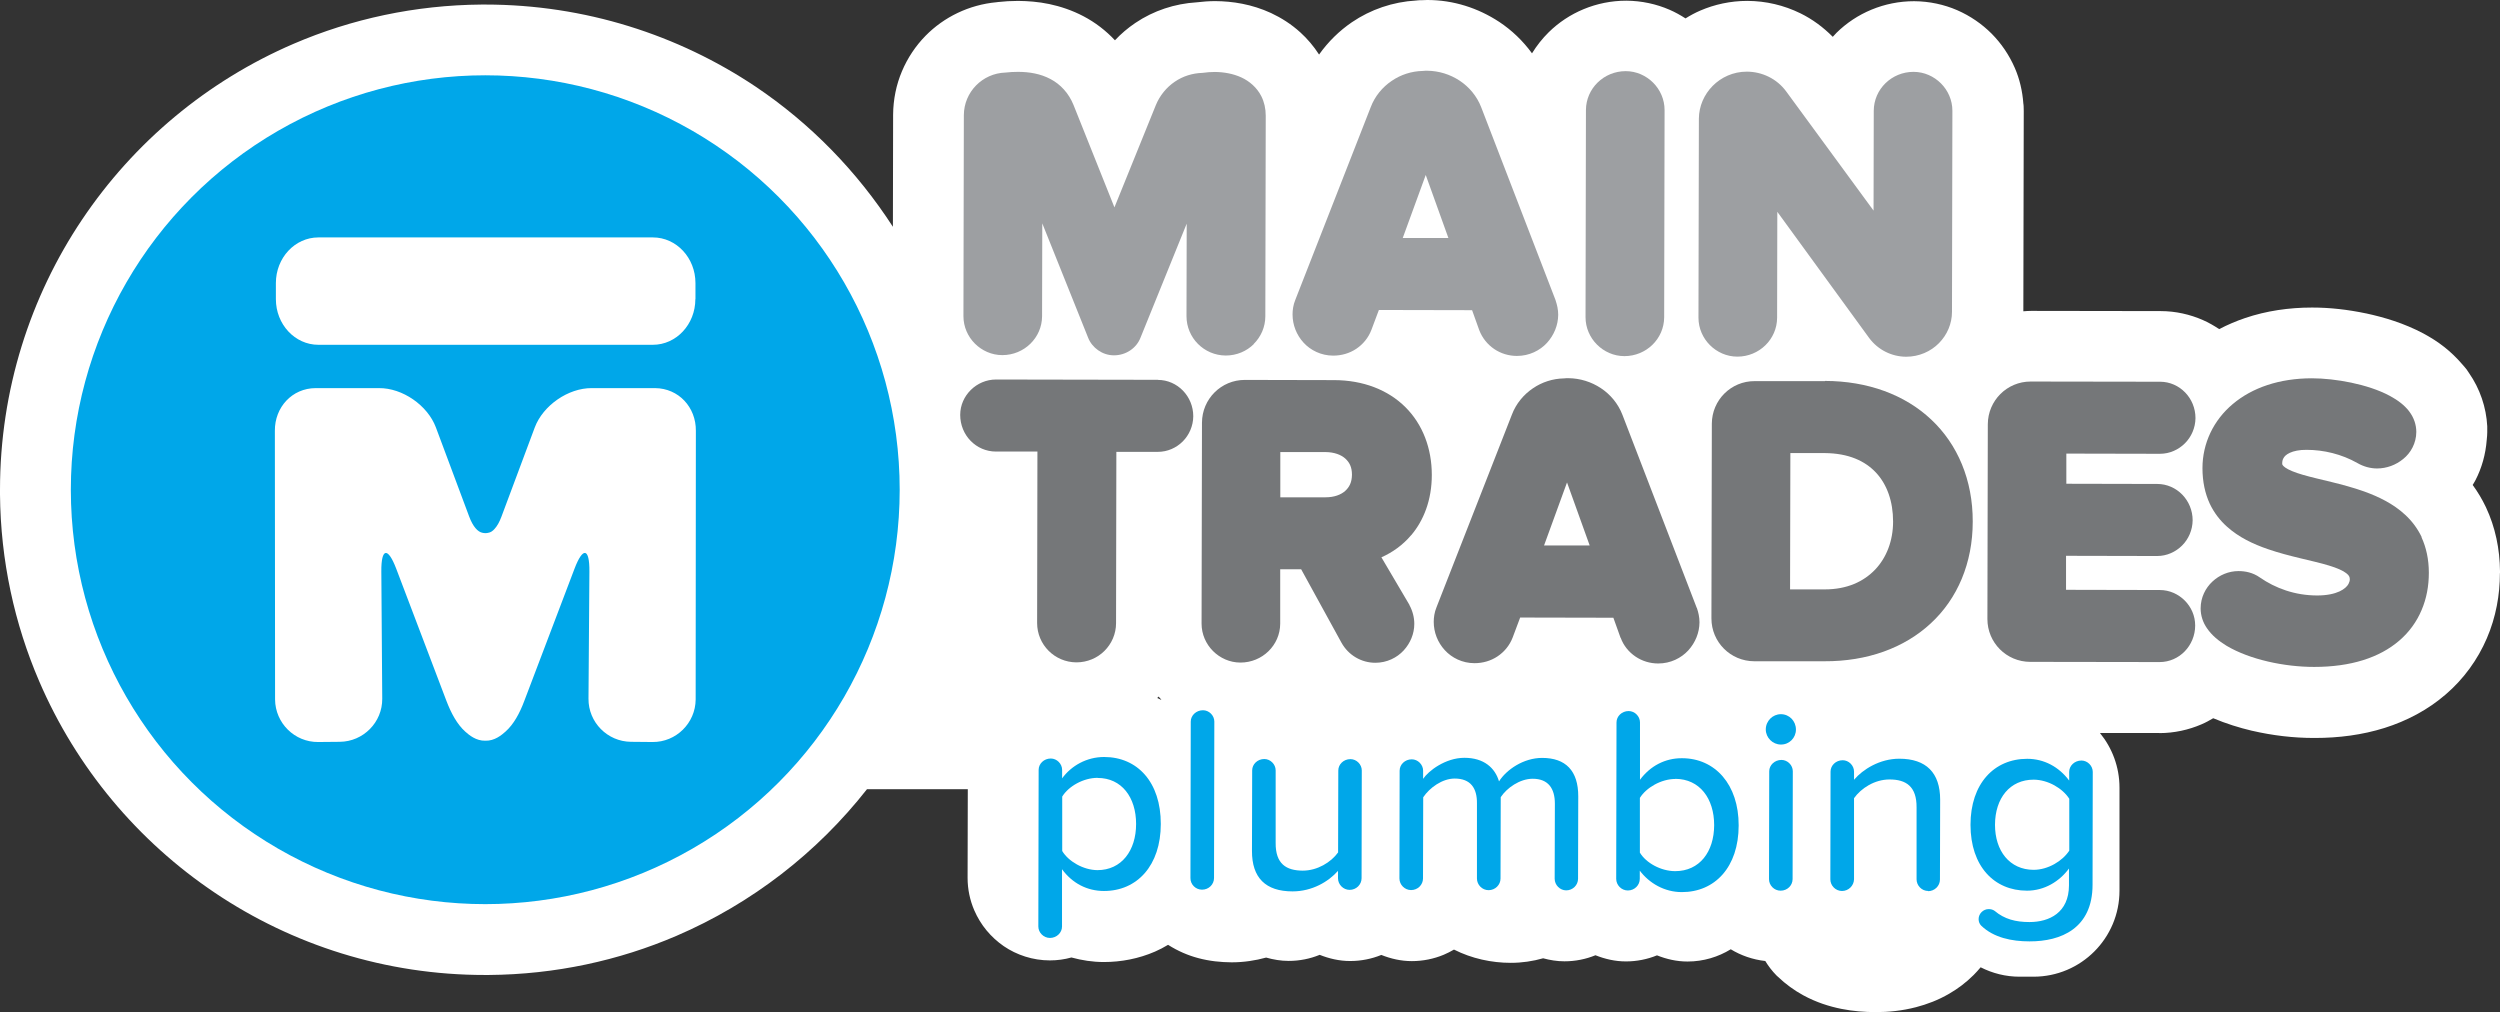 <?xml version="1.0" encoding="UTF-8"?>
<svg id="Layer_2" data-name="Layer 2" xmlns="http://www.w3.org/2000/svg" viewBox="0 0 247.03 100.01">
  <rect x="0" y="0" width="247.03" height="100.01" fill="#333333" stroke="none"/>
  <defs>
    <style>
      .cls-1 {
        fill: #757779;
      }

      .cls-1, .cls-2, .cls-3, .cls-4 {
        stroke-width: 0px;
      }

      .cls-2 {
        fill: #9d9fa2;
      }

      .cls-3 {
        fill: #00a7e9;
      }

      .cls-4 {
        fill: #fff;
      }
    </style>
  </defs>
  <g id="Layer_1-2" data-name="Layer 1">
    <g>
      <g>
        <polygon class="cls-4" points="125.58 1.3 125.59 1.3 125.59 1.3 125.58 1.3"/>
        <path class="cls-4" d="m107.04,1.61s0,0,.01,0c0,0,.01,0,.02,0h-.03Z"/>
        <polygon class="cls-4" points="112.16 2.28 112.16 2.28 112.17 2.28 112.16 2.28"/>
        <polygon class="cls-4" points="245.75 63.06 245.74 63.07 245.74 63.07 245.75 63.06"/>
        <polygon class="cls-4" points="244.61 47.44 244.61 47.44 244.61 47.45 244.61 47.44"/>
        <path class="cls-4" d="m247.03,56.63c0-.12,0-.18,0-.19h0c-.02-2.18-.46-4.35-1.39-6.32h0c-.38-.8-.82-1.53-1.31-2.2.09-.16.2-.31.28-.48.62-1.2,1-2.54,1.11-3.98.03-.28.05-.54.05-.74h0s0-.02,0-.03c0-.16,0-.28,0-.36,0-.08,0-.12,0-.12h0s0-.06,0-.09c-.1-1.88-.72-3.7-1.8-5.26-.06-.09-.12-.17-.18-.26h0s0-.02,0-.02c-.03-.04-.06-.07-.09-.11-.02-.03-.04-.06-.07-.09h0s-.05-.05-.07-.08c-.02-.03-.04-.05-.06-.08h-.01s0,0,0,0c-.03-.04-.06-.07-.09-.11-.03-.03-.06-.07-.09-.1-.57-.67-1.18-1.24-1.77-1.71-.71-.56-1.4-.98-2.03-1.32l-.03-.02c-1.97-1.04-3.88-1.6-5.67-1.99h-.01c-1.81-.38-3.58-.58-5.31-.58h-.05c-2.28,0-4.5.33-6.58,1.03-.89.3-1.75.67-2.58,1.1-.51-.34-1.05-.65-1.62-.9-1.26-.55-2.68-.88-4.16-.88l-12.8-.02h-.01c-.26,0-.51.02-.76.04l.04-19.78h0c0-.18,0-.32-.01-.44,0-.13-.02-.23-.03-.31-.09-1.24-.37-2.43-.84-3.51-.56-1.29-1.34-2.43-2.29-3.39-.96-.96-2.1-1.75-3.4-2.32-1.29-.56-2.75-.88-4.25-.89h-.02c-2.95,0-5.69,1.18-7.66,3.12-.13.13-.25.27-.37.4-.95-.96-2.03-1.75-3.19-2.32-1.65-.81-3.43-1.22-5.23-1.23h-.03c-1.65,0-3.24.35-4.65.96-.51.22-.99.48-1.45.77-.5-.32-1.03-.62-1.59-.86-1.29-.56-2.75-.88-4.25-.89h-.02c-2.95,0-5.69,1.18-7.66,3.12-.63.62-1.18,1.32-1.65,2.08-.91-1.25-2.01-2.29-3.23-3.1h0C146.04.78,143.6,0,141.04,0h-.02c-.18,0-.37.01-.55.02h0c-.14,0-.29,0-.43.02-.03,0-.06,0-.09.01-2.32.13-4.52.89-6.37,2.15h0c-1.23.84-2.34,1.92-3.24,3.19-.54-.84-1.17-1.57-1.84-2.18-.91-.83-1.9-1.45-2.9-1.92-1.91-.88-3.82-1.17-5.52-1.18h-.02c-.62,0-1.23.05-1.82.12-2.14.13-4.24.81-6.06,2.04-.74.5-1.41,1.07-2.01,1.71-.9-.96-1.94-1.76-3.1-2.37-1.14-.6-2.3-.98-3.39-1.21-1.1-.23-2.12-.3-3.06-.31h-.04c-.68,0-1.33.04-1.96.11-.05,0-.1.02-.15.02-2.72.25-5.2,1.47-7.01,3.31-.98,1-1.78,2.19-2.34,3.52-.56,1.32-.86,2.79-.87,4.29h0s-.02,11.07-.02,11.07c-3.55-5.49-8.16-10.22-13.58-13.86C67.02,3.45,57.8.45,47.95.45c-.12,0-.24,0-.36,0h0c-6.57.05-12.86,1.42-18.56,3.87-8.56,3.68-15.8,9.75-20.92,17.38C2.99,29.33,0,38.55,0,48.39,0,48.46,0,48.58,0,48.75h0s0,.01,0,.02c0,.04,0,.06,0,.1h0c.06,6.53,1.43,12.77,3.87,18.44,3.68,8.56,9.75,15.8,17.38,20.92,7.62,5.12,16.84,8.12,26.69,8.11.12,0,.24,0,.35,0h0c6.57-.05,12.86-1.42,18.56-3.87,7.44-3.2,13.89-8.21,18.82-14.49h9.96l-.02,8.74s0,.02,0,.03c0,1.13.24,2.23.66,3.2.63,1.46,1.64,2.66,2.91,3.54,1.27.87,2.87,1.41,4.56,1.41h.01c.73,0,1.44-.1,2.12-.29,1.02.28,2.09.45,3.2.45h.01c1.7,0,3.44-.33,5.05-1.03.44-.19.87-.42,1.29-.67.97.62,1.99,1.05,2.97,1.31,1.15.31,2.25.41,3.3.42h.02c1.21,0,2.34-.18,3.4-.47.71.2,1.45.33,2.22.33h.01c1.07,0,2.11-.21,3.06-.6.93.37,1.94.61,3,.61h.03c1.06,0,2.11-.21,3.06-.6.93.37,1.94.61,3.01.61h.01c1.09,0,2.17-.22,3.15-.63.35-.15.69-.32,1.01-.51,1.76.89,3.72,1.31,5.61,1.31h.01c1.1,0,2.18-.16,3.19-.45.67.18,1.37.3,2.1.3h.01c1.06,0,2.11-.21,3.06-.6.93.37,1.94.61,3.01.61h.01c1.06,0,2.11-.21,3.06-.6.93.37,1.94.61,3,.61h.03c1.55,0,3.02-.45,4.26-1.21,1,.61,2.16,1.02,3.41,1.16.31.51.67.98,1.11,1.43l.12.11c.78.75,1.65,1.37,2.51,1.84,1.3.71,2.59,1.11,3.78,1.35,1.19.24,2.3.31,3.33.32h.04c1.25,0,2.59-.12,4.01-.49,1.07-.28,2.18-.69,3.29-1.34.83-.48,1.65-1.09,2.4-1.84.24-.24.47-.5.69-.76,1.16.59,2.46.93,3.85.93h1.37c4.7,0,8.5-3.81,8.5-8.5v-10.18c0-2.05-.73-3.93-1.93-5.4h5.86s.01.01.01.01c1.47,0,2.9-.32,4.17-.87.4-.17.78-.38,1.15-.6,1.29.54,2.57.94,3.84,1.24h.01c2.03.47,4.08.71,6.12.71h0s.06,0,.06,0c2.39,0,4.7-.3,6.9-.99,2.19-.69,4.27-1.78,6.03-3.3h0c1.79-1.53,3.18-3.46,4.08-5.56.9-2.09,1.29-4.3,1.29-6.43h0Zm-132.3,12.52c-.12-.06-.25-.12-.38-.18.04-.05.09-.09.13-.14.09.1.18.2.27.3,0,0-.02.01-.03.02Z"/>
      </g>
      <circle class="cls-3" cx="47.95" cy="48.39" r="40.95"/>
      <g>
        <path class="cls-4" d="m64.72,38.35h-6.25c-2.33-.01-4.81,1.71-5.63,3.89l-3.29,8.81c-.2.54-.43.94-.68,1.21-.08.1-.18.18-.28.25,0,0,0,0,0,0-.02.01-.04.03-.07.04-.07.04-.13.06-.2.08,0,0,0,0-.01,0-.01,0-.03,0-.04.01-.1.03-.2.04-.3.04-.1,0-.19-.01-.28-.03-.48-.08-.96-.62-1.33-1.61l-3.29-8.81c-.82-2.18-3.3-3.9-5.63-3.88h-6.25c-2.33.01-4.05,1.89-4.03,4.22l.02,26.55c.02,2.33,1.93,4.22,4.26,4.2l2.13-.02c2.33-.02,4.22-1.93,4.2-4.26l-.09-12.57c-.02-2.33.64-2.45,1.47-.28l4.96,13.06c.47,1.23,1.06,2.32,1.86,3.04.38.34,1.08.93,1.99.9h0s0,0,0,0c0,0,0,0,0,0h0c.91.03,1.61-.56,1.99-.9.81-.72,1.4-1.81,1.86-3.04l4.96-13.06c.83-2.18,1.49-2.05,1.47.28l-.09,12.57c-.02,2.33,1.87,4.24,4.2,4.26l2.13.02c2.33.02,4.24-1.87,4.26-4.2l.02-26.55c.02-2.33-1.7-4.2-4.03-4.22Z"/>
        <path class="cls-4" d="m68.71,29.56c0,2.49-1.88,4.51-4.2,4.51H31.46c-2.32,0-4.2-2.02-4.2-4.51v-1.59c0-2.49,1.88-4.51,4.2-4.51h33.06c2.32,0,4.2,2.02,4.2,4.51v1.59Z"/>
      </g>
      <g>
        <path class="cls-3" d="m109.09,88.04c-1.67,0-3.13-.76-4.15-2.15v5.67c0,.6-.53,1.12-1.19,1.12-.63,0-1.15-.53-1.15-1.13l.03-15.48c0-.6.52-1.12,1.2-1.12.6,0,1.12.52,1.12,1.12v.84c.91-1.25,2.43-2.11,4.15-2.11,3.29,0,5.61,2.49,5.6,6.62,0,4.1-2.34,6.63-5.63,6.62Zm-.63-11.18c-1.41,0-2.87.83-3.5,1.85v5.38c.61,1.02,2.08,1.88,3.48,1.89,2.38,0,3.82-1.93,3.82-4.56,0-2.64-1.43-4.55-3.8-4.55Z"/>
        <path class="cls-3" d="m118.77,87.91c-.63,0-1.15-.52-1.14-1.15l.03-15.46c0-.6.53-1.12,1.21-1.12.6,0,1.12.52,1.12,1.12l-.03,15.46c0,.63-.52,1.15-1.18,1.15Z"/>
        <path class="cls-3" d="m133.36,87.93c-.63,0-1.15-.53-1.15-1.15v-.73c-.94,1.07-2.56,2.03-4.49,2.03-2.66,0-4.02-1.34-4.01-4l.02-7.96c0-.6.52-1.12,1.2-1.12.6,0,1.12.52,1.12,1.12v7.16c-.02,2.09,1.05,2.74,2.67,2.75,1.46,0,2.8-.83,3.5-1.8l.02-8.1c0-.6.52-1.12,1.2-1.12.6,0,1.12.52,1.12,1.12l-.02,10.65c0,.63-.53,1.15-1.18,1.15Z"/>
        <path class="cls-3" d="m154.77,87.98c-.63,0-1.15-.53-1.15-1.15l.02-7.42c0-1.49-.65-2.46-2.19-2.46-1.28,0-2.56.91-3.16,1.82l-.02,8.04c0,.63-.53,1.15-1.18,1.15-.63,0-1.15-.53-1.15-1.15v-7.42c.02-1.49-.61-2.46-2.2-2.46-1.23,0-2.48.91-3.11,1.85l-.02,8.02c0,.63-.52,1.15-1.18,1.15-.63,0-1.15-.53-1.15-1.15l.02-10.65c0-.6.52-1.12,1.2-1.12.6,0,1.12.52,1.12,1.12v.81c.52-.78,2.2-2.08,4.08-2.08,1.93,0,3.03,1,3.42,2.33.73-1.15,2.41-2.32,4.26-2.32,2.32,0,3.58,1.26,3.57,3.82l-.02,8.12c0,.63-.52,1.15-1.18,1.15Z"/>
        <path class="cls-3" d="m166.18,88.15c-1.7,0-3.21-.87-4.15-2.12v.81c0,.63-.52,1.15-1.18,1.15-.63,0-1.15-.53-1.15-1.15l.03-15.46c0-.6.52-1.12,1.2-1.12.6,0,1.12.52,1.12,1.12v5.67c1.01-1.36,2.48-2.14,4.15-2.13,3.27,0,5.61,2.6,5.6,6.64,0,4.13-2.36,6.6-5.63,6.59Zm-.63-11.18c-1.41,0-2.88.86-3.51,1.87v5.41c.61,1.02,2.08,1.83,3.49,1.83,2.4,0,3.84-1.9,3.85-4.54,0-2.64-1.43-4.57-3.83-4.58Z"/>
        <path class="cls-3" d="m177.46,72.09c0,.81-.65,1.49-1.49,1.48-.81,0-1.49-.68-1.49-1.49,0-.84.68-1.51,1.49-1.51.84,0,1.49.68,1.49,1.52Zm-1.52,15.92c-.63,0-1.15-.53-1.14-1.15l.02-10.65c0-.6.53-1.12,1.21-1.12.6,0,1.12.52,1.12,1.12l-.02,10.65c0,.63-.52,1.15-1.18,1.15Z"/>
        <path class="cls-3" d="m190.53,88.04c-.63,0-1.15-.53-1.15-1.15v-7.1c.02-2.09-1.05-2.77-2.67-2.77-1.49,0-2.82.88-3.51,1.85v8.02c-.02.63-.54,1.15-1.19,1.15-.63,0-1.15-.53-1.15-1.15l.02-10.65c0-.6.52-1.12,1.2-1.12.6,0,1.12.52,1.12,1.12v.81c.86-1.02,2.54-2.08,4.47-2.08,2.66,0,4.04,1.39,4.04,4.05l-.02,7.89c0,.63-.53,1.15-1.18,1.15Z"/>
        <path class="cls-3" d="m200.55,93.02c-1.78,0-3.55-.37-4.78-1.55-.16-.16-.26-.39-.26-.65,0-.55.47-.99.99-.99.23,0,.42.05.6.18.96.81,2.06,1.1,3.44,1.1,1.96,0,3.89-.93,3.9-3.62v-1.67c-.94,1.28-2.43,2.19-4.15,2.19-3.24,0-5.58-2.41-5.58-6.51,0-4.07,2.34-6.52,5.6-6.52,1.67,0,3.13.79,4.15,2.15v-.86c0-.6.53-1.12,1.21-1.12.6,0,1.12.52,1.12,1.12l-.02,11.15c0,4.33-3.14,5.61-6.22,5.6Zm3.92-14.09c-.65-1.02-2.08-1.88-3.52-1.89-2.35,0-3.81,1.82-3.82,4.46,0,2.59,1.45,4.44,3.81,4.45,1.44,0,2.87-.88,3.53-1.9v-5.12Z"/>
      </g>
      <g>
        <path class="cls-2" d="m123.88,33.99c.71-.7,1.15-1.68,1.15-2.74l.04-19.82c0-.7-.15-1.36-.44-1.93-.44-.86-1.17-1.48-1.97-1.85-.81-.37-1.71-.53-2.61-.54-.4,0-.81.03-1.22.09-1.01.03-1.95.33-2.74.87-.83.56-1.49,1.37-1.88,2.32l-4.09,10.1-4.04-10.11h0c-.47-1.17-1.3-2.06-2.28-2.57-.98-.52-2.08-.71-3.21-.71-.41,0-.82.02-1.24.07h0c-2.27.07-4.1,1.92-4.11,4.21l-.04,19.86c0,1.06.44,2.02,1.13,2.71.69.69,1.65,1.14,2.71,1.14,2.16,0,3.92-1.71,3.93-3.84l.02-9.18,4.53,11.3h0c.2.51.55.93.99,1.24.44.31.98.5,1.56.5,1.19,0,2.22-.71,2.62-1.73l4.57-11.28-.02,9.14c0,2.14,1.73,3.88,3.88,3.89,1.08,0,2.07-.43,2.77-1.13Z"/>
        <path class="cls-2" d="m128.8,33.85c.69.76,1.74,1.29,2.94,1.29.82,0,1.61-.23,2.27-.67.66-.44,1.2-1.08,1.5-1.87l.74-1.97,9.21.02.71,1.98h0c.3.78.83,1.42,1.48,1.86.65.44,1.43.68,2.24.68,1.22,0,2.27-.53,2.97-1.29.7-.77,1.1-1.75,1.11-2.77,0-.52-.11-.99-.25-1.4v-.02s-7.35-19.07-7.35-19.07h0c-.43-1.12-1.2-2.03-2.14-2.65-.94-.62-2.05-.97-3.2-.98-.15,0-.29,0-.44.02h0c-1.11.02-2.18.37-3.07.98-.92.62-1.67,1.52-2.08,2.61h0s-7.44,19.01-7.44,19.01h0c-.22.53-.28,1.04-.28,1.46,0,1.03.39,2.03,1.09,2.79Zm9.81-10.34l2.27-6.22,2.24,6.23h-4.51Z"/>
        <path class="cls-2" d="m160.51,35.19c2.16,0,3.92-1.71,3.93-3.84l.04-20.47c0-1.06-.44-2.02-1.13-2.71-.69-.69-1.65-1.14-2.71-1.14-2.16,0-3.92,1.71-3.93,3.84l-.04,20.47c0,1.06.44,2.02,1.13,2.71.69.69,1.65,1.14,2.71,1.14Z"/>
        <path class="cls-2" d="m175.6,31.38l.02-10.45,9.07,12.46h0c.88,1.19,2.24,1.85,3.65,1.86,1.29,0,2.44-.52,3.25-1.34.81-.82,1.29-1.92,1.29-3.1l.04-19.86c0-1.06-.44-2.02-1.13-2.71-.69-.69-1.65-1.14-2.71-1.14-2.16,0-3.92,1.71-3.93,3.84l-.02,9.87-8.62-11.76h0c-.93-1.28-2.41-1.97-3.91-1.97-1.34,0-2.53.56-3.37,1.41-.84.85-1.35,2-1.36,3.23l-.04,19.67c0,1.06.44,2.02,1.13,2.71.69.69,1.65,1.14,2.71,1.14,2.16,0,3.92-1.71,3.93-3.84Z"/>
      </g>
      <g>
        <path class="cls-1" d="m114.42,37.53l-15.99-.03c-.98,0-1.86.4-2.5,1.03-.64.63-1.05,1.5-1.05,2.47,0,.99.39,1.91,1.03,2.56.64.66,1.53,1.06,2.51,1.06h4.09s-.03,16.94-.03,16.94c0,2.14,1.73,3.88,3.88,3.89,1.08,0,2.07-.43,2.77-1.13.71-.7,1.15-1.68,1.15-2.74l.03-16.93h4.09c.97,0,1.84-.4,2.47-1.03.63-.63,1.03-1.52,1.04-2.49,0-.98-.39-1.88-1.02-2.53-.63-.65-1.51-1.06-2.47-1.06Z"/>
        <path class="cls-1" d="m139.44,52.89c1.23-1.45,2.04-3.47,2.04-5.96,0-2.62-.9-5-2.61-6.7-1.71-1.7-4.17-2.67-7.06-2.67l-8.81-.02c-2.33,0-4.22,1.88-4.23,4.22l-.04,19.86c0,1.06.44,2.02,1.13,2.71.69.69,1.65,1.14,2.71,1.14,2.16,0,3.92-1.71,3.93-3.84v-5.38s2.07,0,2.07,0l3.98,7.25h0c.69,1.25,1.98,1.99,3.35,1.99,1.14,0,2.14-.5,2.8-1.22.66-.72,1.05-1.65,1.05-2.62,0-.63-.16-1.27-.48-1.86v-.02s-2.77-4.7-2.77-4.7c1.08-.48,2.11-1.2,2.95-2.2Zm-12.92-8.22h4.47c.85.01,1.51.26,1.93.63.42.38.67.85.67,1.61-.01.76-.26,1.23-.68,1.61-.42.37-1.08.62-1.93.62h-4.47s0-4.47,0-4.47Z"/>
        <path class="cls-1" d="m167.66,60.07l-7.34-19.07h0c-.43-1.12-1.2-2.03-2.14-2.65-.94-.62-2.05-.97-3.2-.98-.15,0-.29,0-.44.02h0c-1.11.02-2.18.37-3.07.98-.92.62-1.67,1.52-2.08,2.61h0s-7.44,19.01-7.44,19.01h0c-.22.53-.28,1.04-.28,1.46,0,1.03.39,2.03,1.09,2.79.69.76,1.74,1.29,2.94,1.29.82,0,1.61-.23,2.27-.67.66-.44,1.2-1.08,1.5-1.87l.74-1.97,9.21.02.72,2.01v-.04c.28.79.82,1.43,1.47,1.87.65.44,1.43.68,2.24.68,1.22,0,2.27-.53,2.97-1.29.7-.77,1.1-1.75,1.11-2.77,0-.52-.11-.99-.25-1.4v-.02Zm-10.58-6.17h-4.51s2.27-6.23,2.27-6.23l2.24,6.23Z"/>
        <path class="cls-1" d="m180.33,37.66h-6.95c-2.33-.01-4.22,1.87-4.23,4.2l-.04,19.25c0,2.33,1.88,4.22,4.22,4.23h6.95c4.21.02,7.89-1.31,10.51-3.75,2.63-2.43,4.14-5.95,4.14-10.05.01-4.1-1.49-7.63-4.1-10.08-2.61-2.46-6.28-3.81-10.5-3.82Zm-.04,20.58h-3.41s.03-13.47.03-13.47h3.41c2.34.02,3.96.77,5.05,1.93,1.09,1.17,1.69,2.84,1.69,4.84,0,1.88-.64,3.55-1.77,4.74-1.14,1.19-2.77,1.96-4.99,1.96Z"/>
        <path class="cls-1" d="m213.43,44.84c.97,0,1.84-.41,2.47-1.04.63-.63,1.03-1.52,1.04-2.49,0-.98-.39-1.88-1.02-2.53-.63-.65-1.51-1.06-2.47-1.06l-12.8-.02c-2.33,0-4.22,1.88-4.23,4.22l-.04,19.25c0,2.33,1.88,4.22,4.22,4.23l12.8.02c.97,0,1.85-.41,2.48-1.06.63-.65,1.03-1.56,1.03-2.55,0-.97-.4-1.84-1.03-2.47-.63-.63-1.5-1.04-2.47-1.04l-9.26-.02v-3.36s9,.02,9,.02c.97,0,1.84-.41,2.47-1.04.63-.63,1.03-1.52,1.04-2.49,0-.98-.39-1.88-1.02-2.53-.63-.65-1.51-1.06-2.47-1.06l-8.99-.02v-2.98s9.26.02,9.26.02Z"/>
        <path class="cls-1" d="m239.3,53.09c-.42-.88-.99-1.63-1.66-2.24-1.17-1.08-2.6-1.77-4.04-2.29-2.17-.77-4.43-1.17-6.04-1.64-.8-.23-1.43-.49-1.75-.72-.16-.11-.23-.2-.26-.25-.03-.05-.04-.07-.04-.15,0-.21.04-.37.11-.5.1-.2.28-.39.65-.56.37-.17.93-.3,1.66-.29,1.67,0,3.45.42,5,1.3h0c.62.36,1.3.54,1.95.54.95,0,1.86-.34,2.59-.94.37-.3.69-.68.92-1.14.23-.45.37-.98.37-1.53,0-.71-.24-1.42-.69-2.01h0s0,0-.01-.01c0,0,0,0,0-.01h0c-.5-.65-1.17-1.13-1.91-1.53-1.13-.61-2.47-1.02-3.82-1.31-1.35-.28-2.71-.43-3.89-.43-3.21,0-5.9.93-7.81,2.54-1.91,1.6-3,3.88-3,6.34,0,1.34.26,2.52.73,3.53.42.88,1,1.63,1.67,2.23,1.18,1.07,2.61,1.74,4.06,2.24,2.17.75,4.43,1.13,6.03,1.62.8.24,1.41.51,1.72.76.16.12.24.22.28.3.04.08.06.14.07.28,0,.16-.04.31-.13.48-.13.24-.4.51-.89.74-.5.23-1.23.4-2.2.4-2.21,0-4.14-.72-5.67-1.78h0c-.69-.49-1.45-.63-2.11-.63-.97,0-1.88.39-2.57,1.03-.69.64-1.17,1.58-1.17,2.66,0,.71.23,1.39.62,1.95h0s0,0,0,0c0,0,0,0,0,0h0c.49.72,1.17,1.27,1.94,1.74,1.18.7,2.6,1.21,4.1,1.56,1.5.35,3.09.53,4.56.53,3.61,0,6.45-.91,8.41-2.6.98-.84,1.72-1.87,2.2-3.01.49-1.14.72-2.39.72-3.69,0-1.33-.26-2.51-.73-3.52Z"/>
      </g>
    </g>
  </g>
</svg>
